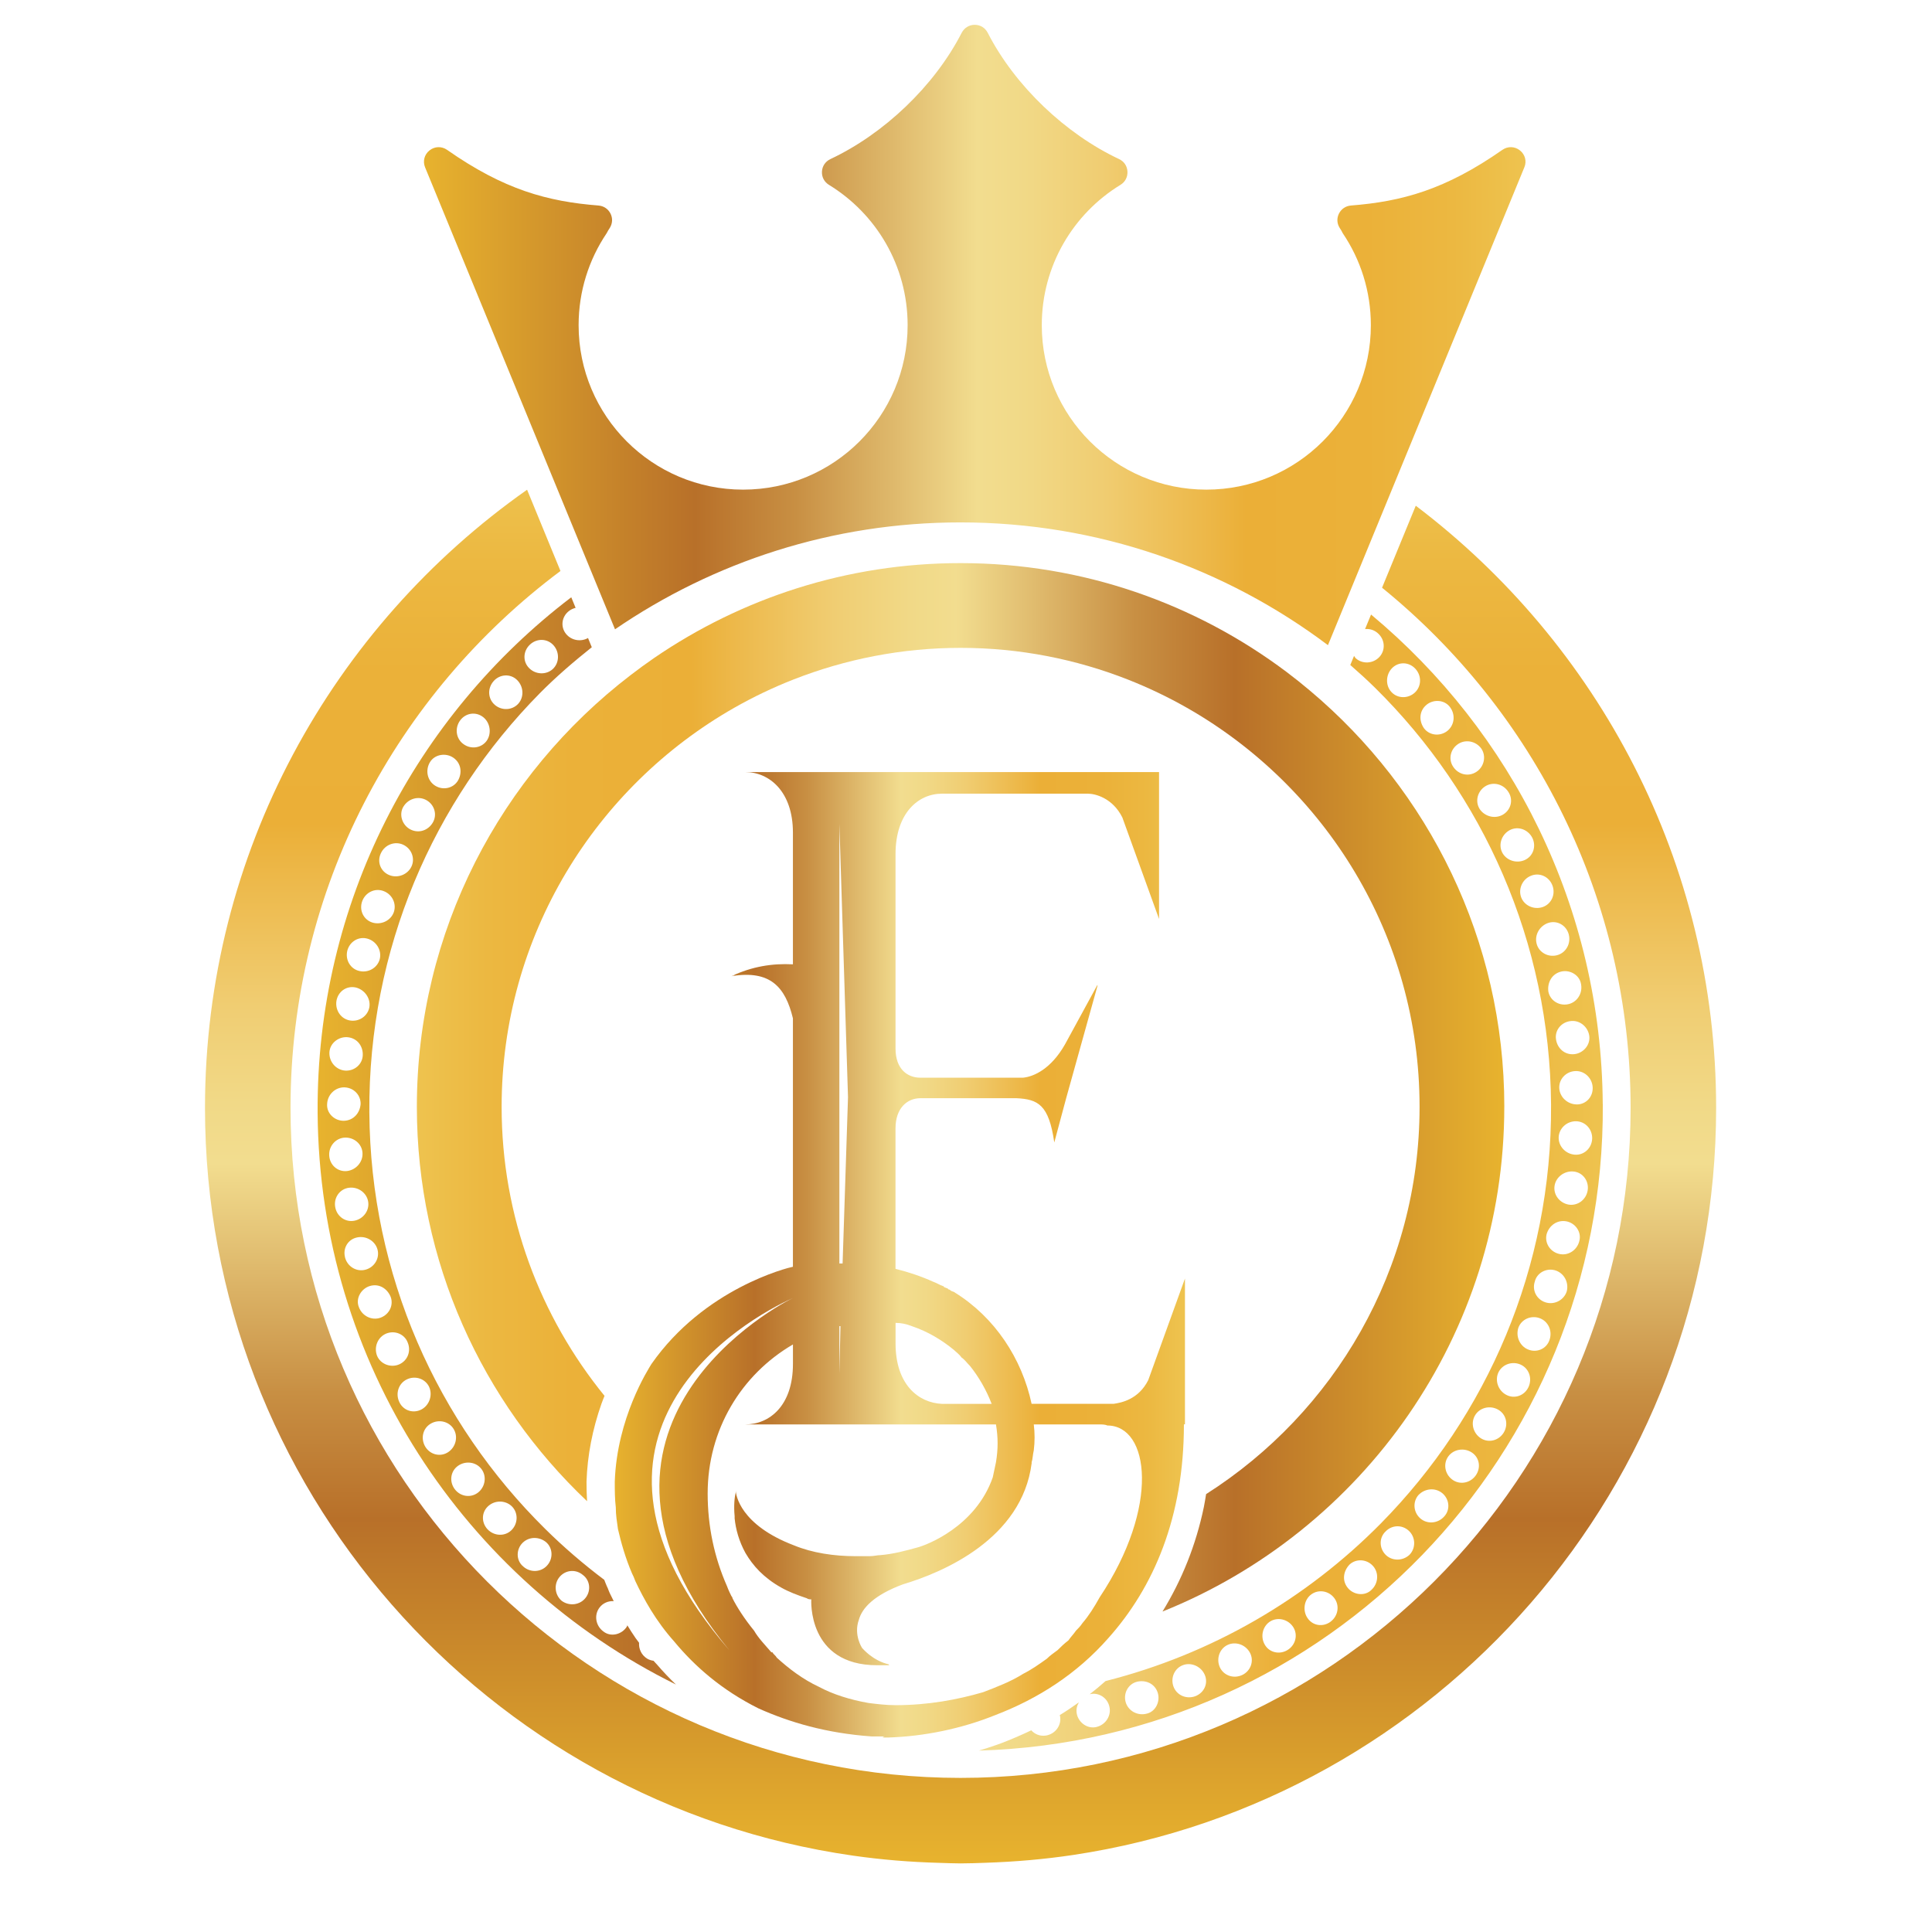 <?xml version="1.0" encoding="UTF-8" standalone="no"?>
<svg
   xmlns:dc="http://purl.org/dc/elements/1.1/"
   xmlns:cc="http://creativecommons.org/ns#"
   xmlns:rdf="http://www.w3.org/1999/02/22-rdf-syntax-ns#"
   xmlns:svg="http://www.w3.org/2000/svg"
   xmlns="http://www.w3.org/2000/svg"
   xmlns:sodipodi="http://sodipodi.sourceforge.net/DTD/sodipodi-0.dtd"
   xmlns:inkscape="http://www.inkscape.org/namespaces/inkscape"
   version="1.1"
   id="Layer_1"
   x="0px"
   y="0px"
   width="50"
   height="50"
   viewBox="0 0 50 50"
   enable-background="new 0 0 373.081 373.08"
   xml:space="preserve"
   sodipodi:docname="favi.svg"
   inkscape:version="1.0.1 (0767f8302a, 2020-10-17)"><defs
   id="defs2618" /><sodipodi:namedview
   pagecolor="#ffffff"
   bordercolor="#666666"
   borderopacity="1"
   objecttolerance="10"
   gridtolerance="10"
   guidetolerance="10"
   inkscape:pageopacity="0"
   inkscape:pageshadow="2"
   inkscape:window-width="1878"
   inkscape:window-height="1016"
   id="namedview2616"
   showgrid="false"
   inkscape:zoom="7.9999999"
   inkscape:cx="45.447487"
   inkscape:cy="34.4408"
   inkscape:window-x="42"
   inkscape:window-y="27"
   inkscape:window-maximized="1"
   inkscape:current-layer="g2611"
   inkscape:document-rotation="0" />

<g
   id="g2613">
	
	<g
   id="g2611"
   transform="matrix(0.614,0,0,0.614,-14.538,-44.111)">
		<radialGradient
   id="SVGID_21_"
   cx="250.35"
   cy="193.64"
   r="53.162"
   gradientUnits="userSpaceOnUse">
			<stop
   offset="0"
   style="stop-color:#EEC34F"
   id="stop1882" />
			<stop
   offset="0.065"
   style="stop-color:#ECB841"
   id="stop1884" />
			<stop
   offset="0.144"
   style="stop-color:#EBB139"
   id="stop1886" />
			<stop
   offset="0.253"
   style="stop-color:#EBAF37"
   id="stop1888" />
			<stop
   offset="0.295"
   style="stop-color:#EDB94B"
   id="stop1890" />
			<stop
   offset="0.384"
   style="stop-color:#F0CD72"
   id="stop1892" />
			<stop
   offset="0.454"
   style="stop-color:#F1D987"
   id="stop1894" />
			<stop
   offset="0.497"
   style="stop-color:#F2DD8F"
   id="stop1896" />
			<stop
   offset="0.662"
   style="stop-color:#C88F43"
   id="stop1898" />
			<stop
   offset="0.753"
   style="stop-color:#B87029"
   id="stop1900" />
			<stop
   offset="0.997"
   style="stop-color:#E7B22E"
   id="stop1902" />
			<stop
   offset="1"
   style="stop-color:#E8B32E"
   id="stop1904" />
		</radialGradient>
		
		<radialGradient
   id="SVGID_22_"
   cx="250.353"
   cy="193.64"
   r="53.165"
   gradientUnits="userSpaceOnUse">
			<stop
   offset="0"
   style="stop-color:#EEC34F"
   id="stop1909" />
			<stop
   offset="0.065"
   style="stop-color:#ECB841"
   id="stop1911" />
			<stop
   offset="0.144"
   style="stop-color:#EBB139"
   id="stop1913" />
			<stop
   offset="0.253"
   style="stop-color:#EBAF37"
   id="stop1915" />
			<stop
   offset="0.295"
   style="stop-color:#EDB94B"
   id="stop1917" />
			<stop
   offset="0.384"
   style="stop-color:#F0CD72"
   id="stop1919" />
			<stop
   offset="0.454"
   style="stop-color:#F1D987"
   id="stop1921" />
			<stop
   offset="0.497"
   style="stop-color:#F2DD8F"
   id="stop1923" />
			<stop
   offset="0.662"
   style="stop-color:#C88F43"
   id="stop1925" />
			<stop
   offset="0.753"
   style="stop-color:#B87029"
   id="stop1927" />
			<stop
   offset="0.997"
   style="stop-color:#E7B22E"
   id="stop1929" />
			<stop
   offset="1"
   style="stop-color:#E8B32E"
   id="stop1931" />
		</radialGradient>
		
		<radialGradient
   id="SVGID_23_"
   cx="250.354"
   cy="193.64"
   r="53.164"
   gradientUnits="userSpaceOnUse">
			<stop
   offset="0"
   style="stop-color:#EEC34F"
   id="stop1936" />
			<stop
   offset="0.065"
   style="stop-color:#ECB841"
   id="stop1938" />
			<stop
   offset="0.144"
   style="stop-color:#EBB139"
   id="stop1940" />
			<stop
   offset="0.253"
   style="stop-color:#EBAF37"
   id="stop1942" />
			<stop
   offset="0.295"
   style="stop-color:#EDB94B"
   id="stop1944" />
			<stop
   offset="0.384"
   style="stop-color:#F0CD72"
   id="stop1946" />
			<stop
   offset="0.454"
   style="stop-color:#F1D987"
   id="stop1948" />
			<stop
   offset="0.497"
   style="stop-color:#F2DD8F"
   id="stop1950" />
			<stop
   offset="0.662"
   style="stop-color:#C88F43"
   id="stop1952" />
			<stop
   offset="0.753"
   style="stop-color:#B87029"
   id="stop1954" />
			<stop
   offset="0.997"
   style="stop-color:#E7B22E"
   id="stop1956" />
			<stop
   offset="1"
   style="stop-color:#E8B32E"
   id="stop1958" />
		</radialGradient>
		
		<radialGradient
   id="SVGID_24_"
   cx="250.353"
   cy="193.639"
   r="53.166"
   gradientUnits="userSpaceOnUse">
			<stop
   offset="0"
   style="stop-color:#EEC34F"
   id="stop1963" />
			<stop
   offset="0.065"
   style="stop-color:#ECB841"
   id="stop1965" />
			<stop
   offset="0.144"
   style="stop-color:#EBB139"
   id="stop1967" />
			<stop
   offset="0.253"
   style="stop-color:#EBAF37"
   id="stop1969" />
			<stop
   offset="0.295"
   style="stop-color:#EDB94B"
   id="stop1971" />
			<stop
   offset="0.384"
   style="stop-color:#F0CD72"
   id="stop1973" />
			<stop
   offset="0.454"
   style="stop-color:#F1D987"
   id="stop1975" />
			<stop
   offset="0.497"
   style="stop-color:#F2DD8F"
   id="stop1977" />
			<stop
   offset="0.662"
   style="stop-color:#C88F43"
   id="stop1979" />
			<stop
   offset="0.753"
   style="stop-color:#B87029"
   id="stop1981" />
			<stop
   offset="0.997"
   style="stop-color:#E7B22E"
   id="stop1983" />
			<stop
   offset="1"
   style="stop-color:#E8B32E"
   id="stop1985" />
		</radialGradient>
		
		<radialGradient
   id="SVGID_25_"
   cx="250.354"
   cy="193.64"
   r="53.173"
   gradientUnits="userSpaceOnUse">
			<stop
   offset="0"
   style="stop-color:#EEC34F"
   id="stop1990" />
			<stop
   offset="0.065"
   style="stop-color:#ECB841"
   id="stop1992" />
			<stop
   offset="0.144"
   style="stop-color:#EBB139"
   id="stop1994" />
			<stop
   offset="0.253"
   style="stop-color:#EBAF37"
   id="stop1996" />
			<stop
   offset="0.295"
   style="stop-color:#EDB94B"
   id="stop1998" />
			<stop
   offset="0.384"
   style="stop-color:#F0CD72"
   id="stop2000" />
			<stop
   offset="0.454"
   style="stop-color:#F1D987"
   id="stop2002" />
			<stop
   offset="0.497"
   style="stop-color:#F2DD8F"
   id="stop2004" />
			<stop
   offset="0.662"
   style="stop-color:#C88F43"
   id="stop2006" />
			<stop
   offset="0.753"
   style="stop-color:#B87029"
   id="stop2008" />
			<stop
   offset="0.997"
   style="stop-color:#E7B22E"
   id="stop2010" />
			<stop
   offset="1"
   style="stop-color:#E8B32E"
   id="stop2012" />
		</radialGradient>
		
		<radialGradient
   id="SVGID_26_"
   cx="250.353"
   cy="193.641"
   r="53.166"
   gradientUnits="userSpaceOnUse">
			<stop
   offset="0"
   style="stop-color:#EEC34F"
   id="stop2017" />
			<stop
   offset="0.065"
   style="stop-color:#ECB841"
   id="stop2019" />
			<stop
   offset="0.144"
   style="stop-color:#EBB139"
   id="stop2021" />
			<stop
   offset="0.253"
   style="stop-color:#EBAF37"
   id="stop2023" />
			<stop
   offset="0.295"
   style="stop-color:#EDB94B"
   id="stop2025" />
			<stop
   offset="0.384"
   style="stop-color:#F0CD72"
   id="stop2027" />
			<stop
   offset="0.454"
   style="stop-color:#F1D987"
   id="stop2029" />
			<stop
   offset="0.497"
   style="stop-color:#F2DD8F"
   id="stop2031" />
			<stop
   offset="0.662"
   style="stop-color:#C88F43"
   id="stop2033" />
			<stop
   offset="0.753"
   style="stop-color:#B87029"
   id="stop2035" />
			<stop
   offset="0.997"
   style="stop-color:#E7B22E"
   id="stop2037" />
			<stop
   offset="1"
   style="stop-color:#E8B32E"
   id="stop2039" />
		</radialGradient>
		
		<radialGradient
   id="SVGID_27_"
   cx="250.353"
   cy="193.64"
   r="53.165"
   gradientUnits="userSpaceOnUse">
			<stop
   offset="0"
   style="stop-color:#EEC34F"
   id="stop2044" />
			<stop
   offset="0.065"
   style="stop-color:#ECB841"
   id="stop2046" />
			<stop
   offset="0.144"
   style="stop-color:#EBB139"
   id="stop2048" />
			<stop
   offset="0.253"
   style="stop-color:#EBAF37"
   id="stop2050" />
			<stop
   offset="0.295"
   style="stop-color:#EDB94B"
   id="stop2052" />
			<stop
   offset="0.384"
   style="stop-color:#F0CD72"
   id="stop2054" />
			<stop
   offset="0.454"
   style="stop-color:#F1D987"
   id="stop2056" />
			<stop
   offset="0.497"
   style="stop-color:#F2DD8F"
   id="stop2058" />
			<stop
   offset="0.662"
   style="stop-color:#C88F43"
   id="stop2060" />
			<stop
   offset="0.753"
   style="stop-color:#B87029"
   id="stop2062" />
			<stop
   offset="0.997"
   style="stop-color:#E7B22E"
   id="stop2064" />
			<stop
   offset="1"
   style="stop-color:#E8B32E"
   id="stop2066" />
		</radialGradient>
		
		<radialGradient
   id="SVGID_28_"
   cx="250.353"
   cy="193.641"
   r="53.165"
   gradientUnits="userSpaceOnUse">
			<stop
   offset="0"
   style="stop-color:#EEC34F"
   id="stop2071" />
			<stop
   offset="0.065"
   style="stop-color:#ECB841"
   id="stop2073" />
			<stop
   offset="0.144"
   style="stop-color:#EBB139"
   id="stop2075" />
			<stop
   offset="0.253"
   style="stop-color:#EBAF37"
   id="stop2077" />
			<stop
   offset="0.295"
   style="stop-color:#EDB94B"
   id="stop2079" />
			<stop
   offset="0.384"
   style="stop-color:#F0CD72"
   id="stop2081" />
			<stop
   offset="0.454"
   style="stop-color:#F1D987"
   id="stop2083" />
			<stop
   offset="0.497"
   style="stop-color:#F2DD8F"
   id="stop2085" />
			<stop
   offset="0.662"
   style="stop-color:#C88F43"
   id="stop2087" />
			<stop
   offset="0.753"
   style="stop-color:#B87029"
   id="stop2089" />
			<stop
   offset="0.997"
   style="stop-color:#E7B22E"
   id="stop2091" />
			<stop
   offset="1"
   style="stop-color:#E8B32E"
   id="stop2093" />
		</radialGradient>
		
		<radialGradient
   id="SVGID_29_"
   cx="250.354"
   cy="193.638"
   r="53.163"
   gradientUnits="userSpaceOnUse">
			<stop
   offset="0"
   style="stop-color:#EEC34F"
   id="stop2098" />
			<stop
   offset="0.065"
   style="stop-color:#ECB841"
   id="stop2100" />
			<stop
   offset="0.144"
   style="stop-color:#EBB139"
   id="stop2102" />
			<stop
   offset="0.253"
   style="stop-color:#EBAF37"
   id="stop2104" />
			<stop
   offset="0.295"
   style="stop-color:#EDB94B"
   id="stop2106" />
			<stop
   offset="0.384"
   style="stop-color:#F0CD72"
   id="stop2108" />
			<stop
   offset="0.454"
   style="stop-color:#F1D987"
   id="stop2110" />
			<stop
   offset="0.497"
   style="stop-color:#F2DD8F"
   id="stop2112" />
			<stop
   offset="0.662"
   style="stop-color:#C88F43"
   id="stop2114" />
			<stop
   offset="0.753"
   style="stop-color:#B87029"
   id="stop2116" />
			<stop
   offset="0.997"
   style="stop-color:#E7B22E"
   id="stop2118" />
			<stop
   offset="1"
   style="stop-color:#E8B32E"
   id="stop2120" />
		</radialGradient>
		
		<radialGradient
   id="SVGID_30_"
   cx="250.353"
   cy="193.64"
   r="53.154"
   gradientUnits="userSpaceOnUse">
			<stop
   offset="0"
   style="stop-color:#EEC34F"
   id="stop2125" />
			<stop
   offset="0.065"
   style="stop-color:#ECB841"
   id="stop2127" />
			<stop
   offset="0.144"
   style="stop-color:#EBB139"
   id="stop2129" />
			<stop
   offset="0.253"
   style="stop-color:#EBAF37"
   id="stop2131" />
			<stop
   offset="0.295"
   style="stop-color:#EDB94B"
   id="stop2133" />
			<stop
   offset="0.384"
   style="stop-color:#F0CD72"
   id="stop2135" />
			<stop
   offset="0.454"
   style="stop-color:#F1D987"
   id="stop2137" />
			<stop
   offset="0.497"
   style="stop-color:#F2DD8F"
   id="stop2139" />
			<stop
   offset="0.662"
   style="stop-color:#C88F43"
   id="stop2141" />
			<stop
   offset="0.753"
   style="stop-color:#B87029"
   id="stop2143" />
			<stop
   offset="0.997"
   style="stop-color:#E7B22E"
   id="stop2145" />
			<stop
   offset="1"
   style="stop-color:#E8B32E"
   id="stop2147" />
		</radialGradient>
		
		
			<radialGradient
   id="SVGID_31_"
   cx="-2210.589"
   cy="193.641"
   r="53.163"
   gradientTransform="matrix(-1,0,0,1,-2087.859,0)"
   gradientUnits="userSpaceOnUse">
			<stop
   offset="0"
   style="stop-color:#EEC34F"
   id="stop2152" />
			<stop
   offset="0.065"
   style="stop-color:#ECB841"
   id="stop2154" />
			<stop
   offset="0.144"
   style="stop-color:#EBB139"
   id="stop2156" />
			<stop
   offset="0.253"
   style="stop-color:#EBAF37"
   id="stop2158" />
			<stop
   offset="0.295"
   style="stop-color:#EDB94B"
   id="stop2160" />
			<stop
   offset="0.384"
   style="stop-color:#F0CD72"
   id="stop2162" />
			<stop
   offset="0.454"
   style="stop-color:#F1D987"
   id="stop2164" />
			<stop
   offset="0.497"
   style="stop-color:#F2DD8F"
   id="stop2166" />
			<stop
   offset="0.662"
   style="stop-color:#C88F43"
   id="stop2168" />
			<stop
   offset="0.753"
   style="stop-color:#B87029"
   id="stop2170" />
			<stop
   offset="0.997"
   style="stop-color:#E7B22E"
   id="stop2172" />
			<stop
   offset="1"
   style="stop-color:#E8B32E"
   id="stop2174" />
		</radialGradient>
		
		
			<radialGradient
   id="SVGID_32_"
   cx="-2210.587"
   cy="193.64"
   r="53.165"
   gradientTransform="matrix(-1,0,0,1,-2087.859,0)"
   gradientUnits="userSpaceOnUse">
			<stop
   offset="0"
   style="stop-color:#EEC34F"
   id="stop2179" />
			<stop
   offset="0.065"
   style="stop-color:#ECB841"
   id="stop2181" />
			<stop
   offset="0.144"
   style="stop-color:#EBB139"
   id="stop2183" />
			<stop
   offset="0.253"
   style="stop-color:#EBAF37"
   id="stop2185" />
			<stop
   offset="0.295"
   style="stop-color:#EDB94B"
   id="stop2187" />
			<stop
   offset="0.384"
   style="stop-color:#F0CD72"
   id="stop2189" />
			<stop
   offset="0.454"
   style="stop-color:#F1D987"
   id="stop2191" />
			<stop
   offset="0.497"
   style="stop-color:#F2DD8F"
   id="stop2193" />
			<stop
   offset="0.662"
   style="stop-color:#C88F43"
   id="stop2195" />
			<stop
   offset="0.753"
   style="stop-color:#B87029"
   id="stop2197" />
			<stop
   offset="0.997"
   style="stop-color:#E7B22E"
   id="stop2199" />
			<stop
   offset="1"
   style="stop-color:#E8B32E"
   id="stop2201" />
		</radialGradient>
		
		
			<radialGradient
   id="SVGID_33_"
   cx="-2210.587"
   cy="193.64"
   r="53.165"
   gradientTransform="matrix(-1,0,0,1,-2087.859,0)"
   gradientUnits="userSpaceOnUse">
			<stop
   offset="0"
   style="stop-color:#EEC34F"
   id="stop2206" />
			<stop
   offset="0.065"
   style="stop-color:#ECB841"
   id="stop2208" />
			<stop
   offset="0.144"
   style="stop-color:#EBB139"
   id="stop2210" />
			<stop
   offset="0.253"
   style="stop-color:#EBAF37"
   id="stop2212" />
			<stop
   offset="0.295"
   style="stop-color:#EDB94B"
   id="stop2214" />
			<stop
   offset="0.384"
   style="stop-color:#F0CD72"
   id="stop2216" />
			<stop
   offset="0.454"
   style="stop-color:#F1D987"
   id="stop2218" />
			<stop
   offset="0.497"
   style="stop-color:#F2DD8F"
   id="stop2220" />
			<stop
   offset="0.662"
   style="stop-color:#C88F43"
   id="stop2222" />
			<stop
   offset="0.753"
   style="stop-color:#B87029"
   id="stop2224" />
			<stop
   offset="0.997"
   style="stop-color:#E7B22E"
   id="stop2226" />
			<stop
   offset="1"
   style="stop-color:#E8B32E"
   id="stop2228" />
		</radialGradient>
		
		
			<radialGradient
   id="SVGID_34_"
   cx="-2210.587"
   cy="193.639"
   r="53.168"
   gradientTransform="matrix(-1,0,0,1,-2087.859,0)"
   gradientUnits="userSpaceOnUse">
			<stop
   offset="0"
   style="stop-color:#EEC34F"
   id="stop2233" />
			<stop
   offset="0.065"
   style="stop-color:#ECB841"
   id="stop2235" />
			<stop
   offset="0.144"
   style="stop-color:#EBB139"
   id="stop2237" />
			<stop
   offset="0.253"
   style="stop-color:#EBAF37"
   id="stop2239" />
			<stop
   offset="0.295"
   style="stop-color:#EDB94B"
   id="stop2241" />
			<stop
   offset="0.384"
   style="stop-color:#F0CD72"
   id="stop2243" />
			<stop
   offset="0.454"
   style="stop-color:#F1D987"
   id="stop2245" />
			<stop
   offset="0.497"
   style="stop-color:#F2DD8F"
   id="stop2247" />
			<stop
   offset="0.662"
   style="stop-color:#C88F43"
   id="stop2249" />
			<stop
   offset="0.753"
   style="stop-color:#B87029"
   id="stop2251" />
			<stop
   offset="0.997"
   style="stop-color:#E7B22E"
   id="stop2253" />
			<stop
   offset="1"
   style="stop-color:#E8B32E"
   id="stop2255" />
		</radialGradient>
		
		
			<radialGradient
   id="SVGID_35_"
   cx="-2210.586"
   cy="193.64"
   r="53.167"
   gradientTransform="matrix(-1,0,0,1,-2087.859,0)"
   gradientUnits="userSpaceOnUse">
			<stop
   offset="0"
   style="stop-color:#EEC34F"
   id="stop2260" />
			<stop
   offset="0.065"
   style="stop-color:#ECB841"
   id="stop2262" />
			<stop
   offset="0.144"
   style="stop-color:#EBB139"
   id="stop2264" />
			<stop
   offset="0.253"
   style="stop-color:#EBAF37"
   id="stop2266" />
			<stop
   offset="0.295"
   style="stop-color:#EDB94B"
   id="stop2268" />
			<stop
   offset="0.384"
   style="stop-color:#F0CD72"
   id="stop2270" />
			<stop
   offset="0.454"
   style="stop-color:#F1D987"
   id="stop2272" />
			<stop
   offset="0.497"
   style="stop-color:#F2DD8F"
   id="stop2274" />
			<stop
   offset="0.662"
   style="stop-color:#C88F43"
   id="stop2276" />
			<stop
   offset="0.753"
   style="stop-color:#B87029"
   id="stop2278" />
			<stop
   offset="0.997"
   style="stop-color:#E7B22E"
   id="stop2280" />
			<stop
   offset="1"
   style="stop-color:#E8B32E"
   id="stop2282" />
		</radialGradient>
		
		
			<radialGradient
   id="SVGID_36_"
   cx="-2210.587"
   cy="193.641"
   r="53.165"
   gradientTransform="matrix(-1,0,0,1,-2087.859,0)"
   gradientUnits="userSpaceOnUse">
			<stop
   offset="0"
   style="stop-color:#EEC34F"
   id="stop2287" />
			<stop
   offset="0.065"
   style="stop-color:#ECB841"
   id="stop2289" />
			<stop
   offset="0.144"
   style="stop-color:#EBB139"
   id="stop2291" />
			<stop
   offset="0.253"
   style="stop-color:#EBAF37"
   id="stop2293" />
			<stop
   offset="0.295"
   style="stop-color:#EDB94B"
   id="stop2295" />
			<stop
   offset="0.384"
   style="stop-color:#F0CD72"
   id="stop2297" />
			<stop
   offset="0.454"
   style="stop-color:#F1D987"
   id="stop2299" />
			<stop
   offset="0.497"
   style="stop-color:#F2DD8F"
   id="stop2301" />
			<stop
   offset="0.662"
   style="stop-color:#C88F43"
   id="stop2303" />
			<stop
   offset="0.753"
   style="stop-color:#B87029"
   id="stop2305" />
			<stop
   offset="0.997"
   style="stop-color:#E7B22E"
   id="stop2307" />
			<stop
   offset="1"
   style="stop-color:#E8B32E"
   id="stop2309" />
		</radialGradient>
		
		
			<radialGradient
   id="SVGID_37_"
   cx="-2210.587"
   cy="193.64"
   r="53.165"
   gradientTransform="matrix(-1,0,0,1,-2087.859,0)"
   gradientUnits="userSpaceOnUse">
			<stop
   offset="0"
   style="stop-color:#EEC34F"
   id="stop2314" />
			<stop
   offset="0.065"
   style="stop-color:#ECB841"
   id="stop2316" />
			<stop
   offset="0.144"
   style="stop-color:#EBB139"
   id="stop2318" />
			<stop
   offset="0.253"
   style="stop-color:#EBAF37"
   id="stop2320" />
			<stop
   offset="0.295"
   style="stop-color:#EDB94B"
   id="stop2322" />
			<stop
   offset="0.384"
   style="stop-color:#F0CD72"
   id="stop2324" />
			<stop
   offset="0.454"
   style="stop-color:#F1D987"
   id="stop2326" />
			<stop
   offset="0.497"
   style="stop-color:#F2DD8F"
   id="stop2328" />
			<stop
   offset="0.662"
   style="stop-color:#C88F43"
   id="stop2330" />
			<stop
   offset="0.753"
   style="stop-color:#B87029"
   id="stop2332" />
			<stop
   offset="0.997"
   style="stop-color:#E7B22E"
   id="stop2334" />
			<stop
   offset="1"
   style="stop-color:#E8B32E"
   id="stop2336" />
		</radialGradient>
		
		
			<radialGradient
   id="SVGID_38_"
   cx="-2210.587"
   cy="193.641"
   r="53.165"
   gradientTransform="matrix(-1,0,0,1,-2087.859,0)"
   gradientUnits="userSpaceOnUse">
			<stop
   offset="0"
   style="stop-color:#EEC34F"
   id="stop2341" />
			<stop
   offset="0.065"
   style="stop-color:#ECB841"
   id="stop2343" />
			<stop
   offset="0.144"
   style="stop-color:#EBB139"
   id="stop2345" />
			<stop
   offset="0.253"
   style="stop-color:#EBAF37"
   id="stop2347" />
			<stop
   offset="0.295"
   style="stop-color:#EDB94B"
   id="stop2349" />
			<stop
   offset="0.384"
   style="stop-color:#F0CD72"
   id="stop2351" />
			<stop
   offset="0.454"
   style="stop-color:#F1D987"
   id="stop2353" />
			<stop
   offset="0.497"
   style="stop-color:#F2DD8F"
   id="stop2355" />
			<stop
   offset="0.662"
   style="stop-color:#C88F43"
   id="stop2357" />
			<stop
   offset="0.753"
   style="stop-color:#B87029"
   id="stop2359" />
			<stop
   offset="0.997"
   style="stop-color:#E7B22E"
   id="stop2361" />
			<stop
   offset="1"
   style="stop-color:#E8B32E"
   id="stop2363" />
		</radialGradient>
		
		
			<radialGradient
   id="SVGID_39_"
   cx="-2210.587"
   cy="193.638"
   r="53.163"
   gradientTransform="matrix(-1,0,0,1,-2087.859,0)"
   gradientUnits="userSpaceOnUse">
			<stop
   offset="0"
   style="stop-color:#EEC34F"
   id="stop2368" />
			<stop
   offset="0.065"
   style="stop-color:#ECB841"
   id="stop2370" />
			<stop
   offset="0.144"
   style="stop-color:#EBB139"
   id="stop2372" />
			<stop
   offset="0.253"
   style="stop-color:#EBAF37"
   id="stop2374" />
			<stop
   offset="0.295"
   style="stop-color:#EDB94B"
   id="stop2376" />
			<stop
   offset="0.384"
   style="stop-color:#F0CD72"
   id="stop2378" />
			<stop
   offset="0.454"
   style="stop-color:#F1D987"
   id="stop2380" />
			<stop
   offset="0.497"
   style="stop-color:#F2DD8F"
   id="stop2382" />
			<stop
   offset="0.662"
   style="stop-color:#C88F43"
   id="stop2384" />
			<stop
   offset="0.753"
   style="stop-color:#B87029"
   id="stop2386" />
			<stop
   offset="0.997"
   style="stop-color:#E7B22E"
   id="stop2388" />
			<stop
   offset="1"
   style="stop-color:#E8B32E"
   id="stop2390" />
		</radialGradient>
		
		
			<radialGradient
   id="SVGID_40_"
   cx="-2210.588"
   cy="193.64"
   r="53.162"
   gradientTransform="matrix(-1,0,0,1,-2087.859,0)"
   gradientUnits="userSpaceOnUse">
			<stop
   offset="0"
   style="stop-color:#EEC34F"
   id="stop2395" />
			<stop
   offset="0.065"
   style="stop-color:#ECB841"
   id="stop2397" />
			<stop
   offset="0.144"
   style="stop-color:#EBB139"
   id="stop2399" />
			<stop
   offset="0.253"
   style="stop-color:#EBAF37"
   id="stop2401" />
			<stop
   offset="0.295"
   style="stop-color:#EDB94B"
   id="stop2403" />
			<stop
   offset="0.384"
   style="stop-color:#F0CD72"
   id="stop2405" />
			<stop
   offset="0.454"
   style="stop-color:#F1D987"
   id="stop2407" />
			<stop
   offset="0.497"
   style="stop-color:#F2DD8F"
   id="stop2409" />
			<stop
   offset="0.662"
   style="stop-color:#C88F43"
   id="stop2411" />
			<stop
   offset="0.753"
   style="stop-color:#B87029"
   id="stop2413" />
			<stop
   offset="0.997"
   style="stop-color:#E7B22E"
   id="stop2415" />
			<stop
   offset="1"
   style="stop-color:#E8B32E"
   id="stop2417" />
		</radialGradient>
		
		<linearGradient
   id="SVGID_41_"
   gradientUnits="userSpaceOnUse"
   x1="170.499"
   y1="212.642"
   x2="202.583"
   y2="212.642">
			<stop
   offset="0"
   style="stop-color:#E8B32E"
   id="stop2422" />
			<stop
   offset="0.003"
   style="stop-color:#E7B22E"
   id="stop2424" />
			<stop
   offset="0.247"
   style="stop-color:#B87029"
   id="stop2426" />
			<stop
   offset="0.338"
   style="stop-color:#C88F43"
   id="stop2428" />
			<stop
   offset="0.503"
   style="stop-color:#F2DD8F"
   id="stop2430" />
			<stop
   offset="0.546"
   style="stop-color:#F1D987"
   id="stop2432" />
			<stop
   offset="0.616"
   style="stop-color:#F0CD72"
   id="stop2434" />
			<stop
   offset="0.705"
   style="stop-color:#EDB94B"
   id="stop2436" />
			<stop
   offset="0.747"
   style="stop-color:#EBAF37"
   id="stop2438" />
			<stop
   offset="0.856"
   style="stop-color:#EBB139"
   id="stop2440" />
			<stop
   offset="0.935"
   style="stop-color:#ECB841"
   id="stop2442" />
			<stop
   offset="1"
   style="stop-color:#EEC34F"
   id="stop2444" />
		</linearGradient>
		
		<linearGradient
   id="SVGID_42_"
   gradientUnits="userSpaceOnUse"
   x1="186.556"
   y1="188.927"
   x2="186.556"
   y2="104.459"
   gradientTransform="matrix(0.694,0,0,0.694,-65.336,19.239)">
			<stop
   offset="0"
   style="stop-color:#E8B32E"
   id="stop2449" />
			<stop
   offset="0.003"
   style="stop-color:#E7B22E"
   id="stop2451" />
			<stop
   offset="0.247"
   style="stop-color:#B87029"
   id="stop2453" />
			<stop
   offset="0.338"
   style="stop-color:#C88F43"
   id="stop2455" />
			<stop
   offset="0.503"
   style="stop-color:#F2DD8F"
   id="stop2457" />
			<stop
   offset="0.546"
   style="stop-color:#F1D987"
   id="stop2459" />
			<stop
   offset="0.616"
   style="stop-color:#F0CD72"
   id="stop2461" />
			<stop
   offset="0.705"
   style="stop-color:#EDB94B"
   id="stop2463" />
			<stop
   offset="0.747"
   style="stop-color:#EBAF37"
   id="stop2465" />
			<stop
   offset="0.856"
   style="stop-color:#EBB139"
   id="stop2467" />
			<stop
   offset="0.935"
   style="stop-color:#ECB841"
   id="stop2469" />
			<stop
   offset="1"
   style="stop-color:#EEC34F"
   id="stop2471" />
		</linearGradient>
		<path
   fill="url(#SVGID_42_)"
   d="m 83.352,93.158 -1.421,3.456 c 6.383,5.182 10.476,13.082 10.476,21.925 0,15.574 -12.669,28.241 -28.242,28.241 -15.573,0 -28.242,-12.667 -28.242,-28.241 0,-9.253 4.479,-17.475 11.378,-22.63 L 45.894,92.484 C 37.693,98.251 32.318,107.775 32.318,118.539 c 0,16.021 11.895,29.312 27.316,31.518 1.193,0.171 2.407,0.271 3.64,0.304 0.296,0.008 0.592,0.023 0.891,0.023 0.357,0 0.71,-0.015 1.065,-0.027 1.245,-0.041 2.473,-0.148 3.677,-0.328 15.32,-2.297 27.105,-15.543 27.105,-31.491 0,-10.355 -4.98,-19.561 -12.66,-25.38 z"
   id="path2474"
   style="fill:url(#SVGID_42_);stroke-width:0.694" />
		<linearGradient
   id="SVGID_43_"
   gradientUnits="userSpaceOnUse"
   x1="153.97"
   y1="96.119"
   x2="220.857"
   y2="96.119"
   gradientTransform="matrix(0.694,0,0,0.694,-65.336,19.239)">
			<stop
   offset="0"
   style="stop-color:#E8B32E"
   id="stop2476" />
			<stop
   offset="0.003"
   style="stop-color:#E7B22E"
   id="stop2478" />
			<stop
   offset="0.247"
   style="stop-color:#B87029"
   id="stop2480" />
			<stop
   offset="0.338"
   style="stop-color:#C88F43"
   id="stop2482" />
			<stop
   offset="0.503"
   style="stop-color:#F2DD8F"
   id="stop2484" />
			<stop
   offset="0.546"
   style="stop-color:#F1D987"
   id="stop2486" />
			<stop
   offset="0.616"
   style="stop-color:#F0CD72"
   id="stop2488" />
			<stop
   offset="0.705"
   style="stop-color:#EDB94B"
   id="stop2490" />
			<stop
   offset="0.747"
   style="stop-color:#EBAF37"
   id="stop2492" />
			<stop
   offset="0.856"
   style="stop-color:#EBB139"
   id="stop2494" />
			<stop
   offset="0.935"
   style="stop-color:#ECB841"
   id="stop2496" />
			<stop
   offset="1"
   style="stop-color:#EEC34F"
   id="stop2498" />
		</linearGradient>
		<path
   fill="url(#SVGID_43_)"
   d="m 79.65,99.036 8.279,-20.143 c 0.106,-0.252 0.033,-0.537 -0.185,-0.71 -0.217,-0.175 -0.51,-0.184 -0.738,-0.027 -2.407,1.684 -4.241,2.18 -6.389,2.349 -0.222,0.02 -0.402,0.143 -0.503,0.339 -0.098,0.199 -0.087,0.417 0.032,0.607 0.044,0.065 0.089,0.139 0.128,0.221 0.749,1.109 1.185,2.442 1.185,3.877 0,3.828 -3.106,6.931 -6.936,6.931 -3.828,0 -6.935,-3.103 -6.935,-6.931 0,-2.507 1.327,-4.7 3.319,-5.917 0.198,-0.123 0.305,-0.33 0.292,-0.561 -0.012,-0.23 -0.14,-0.422 -0.351,-0.523 -2.245,-1.055 -4.382,-3.069 -5.539,-5.325 -0.108,-0.209 -0.309,-0.335 -0.546,-0.335 -0.238,0 -0.44,0.127 -0.55,0.335 -1.155,2.256 -3.292,4.27 -5.535,5.325 -0.211,0.101 -0.341,0.292 -0.355,0.523 -0.013,0.231 0.095,0.438 0.292,0.561 1.992,1.217 3.319,3.41 3.319,5.917 0,3.828 -3.103,6.931 -6.935,6.931 -3.828,0 -6.933,-3.103 -6.933,-6.931 0,-1.435 0.435,-2.768 1.182,-3.877 0.043,-0.082 0.085,-0.157 0.131,-0.221 0.117,-0.19 0.13,-0.408 0.031,-0.607 -0.101,-0.196 -0.281,-0.319 -0.504,-0.339 -2.148,-0.169 -3.983,-0.665 -6.388,-2.349 -0.228,-0.157 -0.521,-0.148 -0.738,0.027 -0.218,0.173 -0.289,0.458 -0.186,0.71 l 8.006,19.474 c 4.148,-2.84 9.162,-4.506 14.559,-4.506 5.808,0 11.173,1.927 15.492,5.175 z"
   id="path2501"
   style="fill:url(#SVGID_43_);stroke-width:0.694" />
		
			<linearGradient
   id="SVGID_44_"
   gradientUnits="userSpaceOnUse"
   x1="150.772"
   y1="156.333"
   x2="228.804"
   y2="156.333"
   gradientTransform="matrix(0.694,-0.005,0.005,0.694,-68.291,14.094)">
			<stop
   offset="0"
   style="stop-color:#E8B32E"
   id="stop2503" />
			<stop
   offset="0.003"
   style="stop-color:#E7B22E"
   id="stop2505" />
			<stop
   offset="0.247"
   style="stop-color:#B87029"
   id="stop2507" />
			<stop
   offset="0.338"
   style="stop-color:#C88F43"
   id="stop2509" />
			<stop
   offset="0.503"
   style="stop-color:#F2DD8F"
   id="stop2511" />
			<stop
   offset="0.546"
   style="stop-color:#F1D987"
   id="stop2513" />
			<stop
   offset="0.616"
   style="stop-color:#F0CD72"
   id="stop2515" />
			<stop
   offset="0.705"
   style="stop-color:#EDB94B"
   id="stop2517" />
			<stop
   offset="0.747"
   style="stop-color:#EBAF37"
   id="stop2519" />
			<stop
   offset="0.856"
   style="stop-color:#EBB139"
   id="stop2521" />
			<stop
   offset="0.935"
   style="stop-color:#ECB841"
   id="stop2523" />
			<stop
   offset="1"
   style="stop-color:#EEC34F"
   id="stop2525" />
		</linearGradient>
		<path
   fill="url(#SVGID_44_)"
   d="m 91.233,118.385 c -0.054,-8.308 -3.846,-15.712 -9.766,-20.64 l -0.252,0.612 c 0.188,-0.019 0.385,0.036 0.542,0.179 0.301,0.267 0.326,0.711 0.062,0.997 -0.265,0.285 -0.71,0.308 -0.992,0.06 -0.034,-0.031 -0.051,-0.071 -0.077,-0.105 l -0.158,0.383 c 0.359,0.314 0.712,0.634 1.052,0.969 4.536,4.478 7.361,10.681 7.41,17.561 0.042,6.879 -2.7,13.117 -7.178,17.657 -3.141,3.179 -7.13,5.51 -11.6,6.64 -0.215,0.192 -0.438,0.377 -0.668,0.556 0.362,-0.092 0.734,0.133 0.827,0.509 0.097,0.376 -0.14,0.768 -0.53,0.868 -0.388,0.102 -0.772,-0.183 -0.842,-0.557 -0.033,-0.178 0.008,-0.341 0.089,-0.478 -0.276,0.198 -0.545,0.378 -0.808,0.538 0.004,0.018 0.013,0.033 0.016,0.051 0.065,0.385 -0.205,0.748 -0.6,0.81 -0.247,0.038 -0.467,-0.057 -0.615,-0.221 -0.219,0.104 -0.439,0.206 -0.666,0.301 l -0.121,0.051 c -0.09,0.038 -0.18,0.077 -0.273,0.112 -0.258,0.105 -0.537,0.198 -0.817,0.29 -0.11,0.037 -0.219,0.067 -0.33,0.101 14.674,-0.425 26.395,-12.491 26.297,-27.244 z m -1.436,4.231 c -0.383,-0.067 -0.651,-0.416 -0.596,-0.787 0.054,-0.373 0.414,-0.645 0.8,-0.608 0.387,0.035 0.654,0.391 0.598,0.785 -0.058,0.398 -0.417,0.671 -0.802,0.61 z m 0.252,-2.105 c -0.387,-0.032 -0.689,-0.36 -0.674,-0.737 0.017,-0.376 0.346,-0.679 0.737,-0.671 0.388,0.008 0.689,0.338 0.675,0.738 -0.019,0.402 -0.349,0.703 -0.737,0.67 z m 0.093,-2.118 c -0.389,6.9e-4 -0.72,-0.304 -0.741,-0.68 -0.024,-0.374 0.271,-0.7 0.661,-0.725 0.388,-0.026 0.721,0.28 0.746,0.678 0.023,0.403 -0.277,0.727 -0.665,0.728 z m 0.522,-2.899 c 0.058,0.4 -0.262,0.748 -0.642,0.782 -0.396,0.035 -0.703,-0.248 -0.759,-0.622 -0.059,-0.371 0.205,-0.716 0.592,-0.771 0.384,-0.062 0.746,0.217 0.809,0.612 z M 83.307,101.039 c -0.288,0.261 -0.73,0.249 -0.984,-0.031 -0.255,-0.275 -0.237,-0.727 0.025,-1 0.278,-0.287 0.716,-0.272 0.988,0.023 0.272,0.296 0.26,0.746 -0.029,1.008 z m 0.396,1.506 c -0.219,-0.308 -0.216,-0.719 0.087,-0.983 0.284,-0.252 0.768,-0.24 1.006,0.087 0.241,0.32 0.188,0.768 -0.122,1.008 -0.308,0.234 -0.742,0.185 -0.97,-0.112 z m 1.246,1.644 c -0.228,-0.303 -0.159,-0.732 0.155,-0.964 0.313,-0.235 0.762,-0.162 1.003,0.159 0.233,0.327 0.122,0.786 -0.2,0.991 -0.33,0.217 -0.74,0.117 -0.959,-0.187 z m 1.093,1.747 c -0.199,-0.32 -0.088,-0.745 0.239,-0.952 0.332,-0.207 0.768,-0.097 0.979,0.246 0.218,0.337 0.094,0.773 -0.256,0.961 -0.336,0.179 -0.756,0.06 -0.963,-0.254 z m 0.948,1.828 c -0.165,-0.339 -0.015,-0.755 0.329,-0.936 0.346,-0.177 0.768,-0.025 0.948,0.333 0.174,0.36 0.03,0.777 -0.329,0.934 -0.357,0.155 -0.782,0.007 -0.948,-0.33 z m 0.804,1.899 c -0.131,-0.355 0.052,-0.762 0.411,-0.907 0.362,-0.151 0.766,0.033 0.908,0.41 0.14,0.377 -0.044,0.781 -0.414,0.909 -0.369,0.123 -0.773,-0.062 -0.905,-0.412 z m 0.652,1.955 c -0.098,-0.364 0.126,-0.756 0.496,-0.877 0.369,-0.117 0.755,0.099 0.858,0.485 0.101,0.393 -0.122,0.783 -0.499,0.879 -0.378,0.097 -0.761,-0.122 -0.855,-0.486 z m 0.492,2.003 c -0.042,-0.381 0.16,-0.738 0.544,-0.828 0.372,-0.088 0.789,0.149 0.84,0.552 0.064,0.396 -0.196,0.768 -0.58,0.83 -0.385,0.064 -0.743,-0.184 -0.804,-0.553 z m -0.071,10.24 c 0.104,-0.363 0.444,-0.611 0.828,-0.541 0.381,0.069 0.657,0.45 0.549,0.837 -0.097,0.389 -0.481,0.631 -0.859,0.535 -0.378,-0.094 -0.609,-0.466 -0.518,-0.831 z m -0.499,2.001 c 0.087,-0.364 0.47,-0.578 0.843,-0.481 0.377,0.103 0.603,0.498 0.505,0.889 -0.121,0.384 -0.54,0.587 -0.907,0.462 -0.371,-0.126 -0.56,-0.509 -0.441,-0.87 z m -0.692,1.945 c 0.127,-0.355 0.528,-0.536 0.892,-0.407 0.368,0.132 0.555,0.542 0.42,0.922 -0.126,0.382 -0.55,0.554 -0.913,0.396 -0.351,-0.151 -0.514,-0.556 -0.399,-0.911 z m -0.84,1.881 c 0.162,-0.339 0.58,-0.487 0.934,-0.329 0.357,0.162 0.503,0.585 0.332,0.95 -0.171,0.364 -0.592,0.51 -0.936,0.325 -0.342,-0.179 -0.49,-0.604 -0.33,-0.946 z m -0.985,1.81 c 0.192,-0.326 0.625,-0.433 0.967,-0.243 0.341,0.188 0.45,0.619 0.244,0.965 -0.207,0.345 -0.641,0.454 -0.968,0.244 -0.328,-0.212 -0.437,-0.644 -0.243,-0.966 z m -1.126,1.728 c 0.224,-0.305 0.67,-0.375 0.992,-0.16 0.326,0.217 0.392,0.652 0.155,0.976 -0.238,0.322 -0.68,0.396 -0.99,0.158 -0.31,-0.233 -0.381,-0.673 -0.157,-0.973 z m -12.713,10.846 c -0.39,0.102 -0.786,-0.117 -0.89,-0.492 -0.101,-0.373 0.11,-0.759 0.477,-0.853 0.364,-0.087 0.742,0.071 0.872,0.448 0.124,0.36 -0.068,0.805 -0.459,0.897 z m 2.046,-0.735 c -0.376,0.138 -0.786,-0.041 -0.92,-0.41 -0.132,-0.364 0.046,-0.769 0.398,-0.899 0.351,-0.135 0.766,0.053 0.919,0.401 0.161,0.364 -0.021,0.765 -0.398,0.908 z m 1.985,-0.898 c -0.362,0.176 -0.786,0.03 -0.948,-0.319 -0.162,-0.355 -0.02,-0.777 0.317,-0.941 0.339,-0.165 0.763,-0.02 0.948,0.321 0.185,0.344 0.042,0.764 -0.317,0.94 z m 1.905,-1.05 c -0.342,0.211 -0.775,0.107 -0.964,-0.231 -0.194,-0.341 -0.085,-0.776 0.234,-0.975 0.321,-0.195 0.752,-0.089 0.964,0.234 0.213,0.325 0.109,0.761 -0.234,0.972 z m 1.817,-1.195 c -0.321,0.239 -0.755,0.179 -0.977,-0.152 -0.213,-0.312 -0.149,-0.766 0.152,-0.991 0.3,-0.228 0.737,-0.165 0.973,0.144 0.238,0.31 0.172,0.755 -0.149,0.998 z m 1.717,-1.338 c -0.286,0.283 -0.765,0.208 -1,-0.09 -0.251,-0.312 -0.179,-0.716 0.084,-0.984 0.277,-0.252 0.716,-0.226 0.978,0.06 0.263,0.287 0.234,0.744 -0.062,1.013 z m 1.602,-1.477 c -0.294,0.272 -0.75,0.264 -1.016,-0.017 -0.267,-0.285 -0.26,-0.721 0.018,-0.975 0.263,-0.27 0.688,-0.289 0.975,-0.021 0.282,0.262 0.306,0.727 0.023,1.013 z m 0.384,-2.524 c 0.26,-0.272 0.689,-0.324 0.992,-0.084 0.308,0.247 0.362,0.702 0.086,0.995 -0.268,0.298 -0.721,0.33 -1.011,0.069 -0.289,-0.26 -0.317,-0.699 -0.067,-0.981 z"
   id="path2528"
   style="fill:url(#SVGID_44_);stroke-width:0.694" />
		<linearGradient
   id="SVGID_45_"
   gradientUnits="userSpaceOnUse"
   x1="153.541"
   y1="141.799"
   x2="219.571"
   y2="141.799"
   gradientTransform="matrix(0.694,0,0,0.694,-65.336,19.239)">
			<stop
   offset="0"
   style="stop-color:#EEC34F"
   id="stop2530" />
			<stop
   offset="0.065"
   style="stop-color:#ECB841"
   id="stop2532" />
			<stop
   offset="0.144"
   style="stop-color:#EBB139"
   id="stop2534" />
			<stop
   offset="0.253"
   style="stop-color:#EBAF37"
   id="stop2536" />
			<stop
   offset="0.295"
   style="stop-color:#EDB94B"
   id="stop2538" />
			<stop
   offset="0.384"
   style="stop-color:#F0CD72"
   id="stop2540" />
			<stop
   offset="0.454"
   style="stop-color:#F1D987"
   id="stop2542" />
			<stop
   offset="0.497"
   style="stop-color:#F2DD8F"
   id="stop2544" />
			<stop
   offset="0.662"
   style="stop-color:#C88F43"
   id="stop2546" />
			<stop
   offset="0.753"
   style="stop-color:#B87029"
   id="stop2548" />
			<stop
   offset="0.997"
   style="stop-color:#E7B22E"
   id="stop2550" />
			<stop
   offset="1"
   style="stop-color:#E8B32E"
   id="stop2552" />
		</linearGradient>
		<path
   fill="url(#SVGID_45_)"
   d="m 87.084,118.495 c 0,-7.041 -3.195,-13.348 -8.205,-17.554 -0.316,-0.267 -0.639,-0.525 -0.969,-0.773 -3.833,-2.881 -8.592,-4.591 -13.745,-4.591 -4.788,0 -9.235,1.478 -12.915,3.998 -0.338,0.233 -0.668,0.473 -0.991,0.722 -5.472,4.192 -9.011,10.788 -9.011,18.199 0,6.54 2.762,12.444 7.174,16.621 -0.017,-0.282 -0.023,-0.557 -0.023,-0.824 0.037,-1.107 0.25,-2.207 0.633,-3.292 0.04,-0.114 0.083,-0.216 0.126,-0.324 -2.707,-3.328 -4.337,-7.566 -4.337,-12.181 0,-7.201 3.957,-13.492 9.808,-16.823 0.798,-0.454 1.63,-0.852 2.492,-1.19 2.185,-0.857 4.559,-1.334 7.045,-1.334 2.485,0 4.861,0.476 7.046,1.334 0.861,0.338 1.694,0.737 2.491,1.19 5.852,3.331 9.809,9.621 9.809,16.823 0,6.861 -3.599,12.887 -8.998,16.323 -0.031,0.18 -0.056,0.363 -0.094,0.542 -0.333,1.603 -0.927,3.075 -1.744,4.407 8.433,-3.386 14.407,-11.641 14.407,-21.271 z"
   id="path2555"
   style="fill:url(#SVGID_45_);stroke-width:0.694" />
		
			<linearGradient
   id="SVGID_46_"
   gradientUnits="userSpaceOnUse"
   x1="150.772"
   y1="153.586"
   x2="228.806"
   y2="153.586"
   gradientTransform="matrix(0.694,-0.005,0.005,0.694,-68.291,14.094)">
			<stop
   offset="0"
   style="stop-color:#E8B32E"
   id="stop2557" />
			<stop
   offset="0.003"
   style="stop-color:#E7B22E"
   id="stop2559" />
			<stop
   offset="0.247"
   style="stop-color:#B87029"
   id="stop2561" />
			<stop
   offset="0.338"
   style="stop-color:#C88F43"
   id="stop2563" />
			<stop
   offset="0.503"
   style="stop-color:#F2DD8F"
   id="stop2565" />
			<stop
   offset="0.546"
   style="stop-color:#F1D987"
   id="stop2567" />
			<stop
   offset="0.616"
   style="stop-color:#F0CD72"
   id="stop2569" />
			<stop
   offset="0.705"
   style="stop-color:#EDB94B"
   id="stop2571" />
			<stop
   offset="0.747"
   style="stop-color:#EBAF37"
   id="stop2573" />
			<stop
   offset="0.856"
   style="stop-color:#EBB139"
   id="stop2575" />
			<stop
   offset="0.935"
   style="stop-color:#ECB841"
   id="stop2577" />
			<stop
   offset="1"
   style="stop-color:#EEC34F"
   id="stop2579" />
		</linearGradient>
		<path
   fill="url(#SVGID_46_)"
   d="m 51.371,142.004 -0.066,-0.071 c -0.028,-0.03 -0.056,-0.06 -0.082,-0.09 -0.089,-0.013 -0.178,-0.037 -0.263,-0.087 -0.244,-0.148 -0.365,-0.412 -0.346,-0.672 -0.049,-0.067 -0.097,-0.126 -0.148,-0.199 -0.121,-0.172 -0.233,-0.355 -0.347,-0.537 -0.01,0.021 -0.011,0.044 -0.024,0.062 -0.207,0.323 -0.669,0.449 -0.985,0.198 -0.326,-0.239 -0.401,-0.686 -0.169,-1 0.148,-0.201 0.378,-0.291 0.604,-0.279 -0.069,-0.136 -0.125,-0.249 -0.169,-0.342 l -0.041,-0.097 c -0.033,-0.098 -0.056,-0.141 -0.078,-0.185 -0.04,-0.09 -0.074,-0.182 -0.11,-0.274 -0.877,-0.66 -1.71,-1.375 -2.49,-2.146 -4.537,-4.48 -7.367,-10.681 -7.412,-17.56 -0.045,-6.879 2.702,-13.119 7.18,-17.658 0.686,-0.696 1.43,-1.333 2.196,-1.944 l -0.159,-0.389 c -0.298,0.169 -0.691,0.109 -0.921,-0.166 -0.249,-0.301 -0.194,-0.738 0.124,-0.977 0.085,-0.065 0.178,-0.104 0.274,-0.128 L 47.756,97.017 C 41.215,102.001 37.008,109.882 37.065,118.741 c 0.071,10.592 6.217,19.713 15.108,24.106 -0.01,-0.008 -0.019,-0.016 -0.027,-0.024 -0.249,-0.237 -0.502,-0.504 -0.775,-0.818 z M 46.017,99.009 c 0.296,-0.274 0.741,-0.257 0.998,0.039 0.256,0.295 0.239,0.739 -0.04,0.996 -0.276,0.251 -0.722,0.236 -0.995,-0.042 -0.277,-0.276 -0.258,-0.721 0.038,-0.993 z m -1.534,1.541 c 0.267,-0.299 0.712,-0.32 0.988,-0.047 0.279,0.274 0.304,0.718 0.052,1 -0.254,0.28 -0.694,0.303 -0.988,0.05 -0.298,-0.256 -0.319,-0.702 -0.051,-1.002 z m -1.411,1.658 c 0.239,-0.326 0.677,-0.382 0.986,-0.128 0.287,0.239 0.349,0.687 0.128,0.993 -0.223,0.302 -0.66,0.364 -0.973,0.133 -0.318,-0.226 -0.377,-0.675 -0.141,-0.998 z m -1.273,1.762 c 0.202,-0.342 0.679,-0.407 0.991,-0.188 0.326,0.227 0.379,0.638 0.189,0.964 -0.193,0.321 -0.621,0.419 -0.952,0.217 -0.335,-0.204 -0.435,-0.646 -0.228,-0.993 z m -1.118,1.873 c 0.207,-0.346 0.644,-0.466 0.98,-0.269 0.337,0.196 0.451,0.616 0.258,0.941 -0.192,0.326 -0.584,0.467 -0.936,0.291 -0.344,-0.171 -0.507,-0.619 -0.303,-0.964 z m -0.948,1.961 c 0.169,-0.363 0.593,-0.521 0.944,-0.355 0.353,0.168 0.504,0.581 0.343,0.919 -0.162,0.341 -0.581,0.502 -0.931,0.36 -0.371,-0.148 -0.532,-0.566 -0.356,-0.924 z m -0.79,2.027 c 0.137,-0.377 0.54,-0.571 0.905,-0.43 0.362,0.136 0.554,0.535 0.427,0.893 -0.126,0.351 -0.531,0.547 -0.904,0.432 -0.373,-0.12 -0.562,-0.518 -0.428,-0.895 z m -0.627,2.083 c 0.101,-0.388 0.48,-0.616 0.857,-0.506 0.372,0.108 0.6,0.491 0.512,0.857 -0.093,0.365 -0.475,0.593 -0.855,0.505 -0.38,-0.081 -0.609,-0.469 -0.513,-0.857 z m 0.342,1.547 c 0.374,0.081 0.645,0.446 0.591,0.818 -0.058,0.373 -0.412,0.632 -0.798,0.579 -0.387,-0.052 -0.65,-0.419 -0.594,-0.819 0.062,-0.394 0.412,-0.654 0.8,-0.578 z m -0.31,2.101 c 0.395,0.047 0.637,0.381 0.62,0.761 -0.016,0.379 -0.345,0.664 -0.733,0.645 -0.389,-0.024 -0.69,-0.364 -0.673,-0.768 0.021,-0.403 0.409,-0.683 0.786,-0.638 z m -0.145,2.112 c 0.389,0.015 0.689,0.332 0.674,0.71 -0.032,0.379 -0.306,0.687 -0.7,0.698 -0.387,0.011 -0.742,-0.306 -0.711,-0.709 0.018,-0.4 0.348,-0.711 0.737,-0.7 z m -0.649,2.873 c -0.024,-0.398 0.276,-0.74 0.662,-0.755 0.39,-0.015 0.725,0.274 0.741,0.651 0.022,0.378 -0.274,0.716 -0.66,0.759 -0.387,0.037 -0.72,-0.251 -0.743,-0.655 z m 0.251,2.162 c -0.064,-0.396 0.199,-0.756 0.584,-0.804 0.387,-0.048 0.748,0.215 0.807,0.586 0.062,0.371 -0.203,0.733 -0.584,0.804 -0.381,0.074 -0.745,-0.188 -0.807,-0.586 z m 0.417,2.135 c -0.103,-0.39 0.123,-0.766 0.505,-0.844 0.38,-0.083 0.768,0.147 0.864,0.514 0.096,0.362 -0.13,0.742 -0.504,0.844 -0.376,0.104 -0.763,-0.124 -0.866,-0.514 z m 0.584,2.097 c -0.155,-0.371 0.1,-0.789 0.464,-0.895 0.382,-0.113 0.726,0.103 0.872,0.452 0.135,0.354 -0.054,0.746 -0.421,0.883 -0.366,0.134 -0.776,-0.066 -0.915,-0.439 z m 0.763,2.042 c -0.142,-0.376 0.039,-0.796 0.402,-0.937 0.361,-0.137 0.762,0.033 0.893,0.387 0.143,0.346 0.009,0.746 -0.35,0.912 -0.348,0.16 -0.794,0.008 -0.945,-0.362 z m 0.943,1.961 c -0.177,-0.362 -0.037,-0.792 0.314,-0.961 0.35,-0.169 0.766,-0.035 0.935,0.306 0.159,0.339 0.029,0.762 -0.302,0.952 -0.346,0.194 -0.775,0.067 -0.948,-0.297 z m 1.095,1.882 c -0.211,-0.346 -0.11,-0.782 0.227,-0.978 0.334,-0.196 0.766,-0.099 0.963,0.224 0.199,0.32 0.098,0.756 -0.223,0.973 -0.325,0.22 -0.758,0.119 -0.967,-0.219 z m 1.24,1.787 c -0.243,-0.321 -0.182,-0.764 0.137,-0.988 0.319,-0.224 0.761,-0.165 0.987,0.137 0.228,0.3 0.165,0.74 -0.135,0.984 -0.306,0.245 -0.748,0.185 -0.989,-0.134 z m 2.381,1.733 c -0.281,0.267 -0.732,0.243 -1.006,-0.05 -0.271,-0.298 -0.248,-0.737 0.053,-0.989 0.295,-0.251 0.744,-0.226 1,0.051 0.254,0.276 0.233,0.72 -0.048,0.988 z m 1.511,1.48 c -0.26,0.292 -0.711,0.31 -1.009,0.042 -0.31,-0.26 -0.3,-0.725 -0.023,-0.998 0.277,-0.271 0.705,-0.264 0.995,-0.021 0.28,0.249 0.298,0.689 0.037,0.977 z m 1.625,1.359 c -0.235,0.31 -0.688,0.37 -1.011,0.131 -0.306,-0.26 -0.337,-0.723 -0.083,-1.014 0.254,-0.296 0.683,-0.323 0.972,-0.079 0.303,0.222 0.359,0.653 0.122,0.963 z"
   id="path2582"
   style="fill:url(#SVGID_46_);stroke-width:0.694" />
		<linearGradient
   id="SVGID_47_"
   gradientUnits="userSpaceOnUse"
   x1="165.558"
   y1="151.973"
   x2="200.182"
   y2="151.973"
   gradientTransform="matrix(0.694,0,0,0.694,-65.336,19.239)">
			<stop
   offset="0"
   style="stop-color:#E8B32E"
   id="stop2584" />
			<stop
   offset="0.003"
   style="stop-color:#E7B22E"
   id="stop2586" />
			<stop
   offset="0.247"
   style="stop-color:#B87029"
   id="stop2588" />
			<stop
   offset="0.338"
   style="stop-color:#C88F43"
   id="stop2590" />
			<stop
   offset="0.503"
   style="stop-color:#F2DD8F"
   id="stop2592" />
			<stop
   offset="0.546"
   style="stop-color:#F1D987"
   id="stop2594" />
			<stop
   offset="0.616"
   style="stop-color:#F0CD72"
   id="stop2596" />
			<stop
   offset="0.705"
   style="stop-color:#EDB94B"
   id="stop2598" />
			<stop
   offset="0.747"
   style="stop-color:#EBAF37"
   id="stop2600" />
			<stop
   offset="0.856"
   style="stop-color:#EBB139"
   id="stop2602" />
			<stop
   offset="0.935"
   style="stop-color:#ECB841"
   id="stop2604" />
			<stop
   offset="1"
   style="stop-color:#EEC34F"
   id="stop2606" />
		</linearGradient>
		<path
   fill="url(#SVGID_47_)"
   d="m 49.634,135.385 c -0.044,-0.363 -0.044,-0.728 -0.044,-1.092 0.09,-2.686 1.409,-4.734 1.547,-4.961 2.23,-3.187 5.735,-4.052 5.962,-4.097 v -10.471 c -0.319,-1.319 -0.955,-2.049 -2.594,-1.776 0.183,-0.044 0.183,-0.09 0,0 0.865,-0.409 1.73,-0.546 2.594,-0.5 v -5.553 c 0,-1.73 -1,-2.55 -2.003,-2.55 h 2.003 0.773 3.552 11.107 v 6.191 l -1.547,-4.278 C 70.575,105.478 69.845,105.295 69.527,105.295 h -6.145 c -1.002,0 -1.958,0.821 -1.958,2.55 v 8.193 c 0,0.864 0.5,1.229 1.046,1.229 h 4.325 c 0.454,-0.044 1.183,-0.364 1.775,-1.411 l 1.365,-2.504 v 0.046 l -1.319,4.733 -0.501,1.866 c -0.228,-1.594 -0.683,-1.821 -1.594,-1.866 h -0.135 -3.917 c -0.546,0 -1.046,0.41 -1.046,1.274 v 5.918 c 0.546,0.135 1.092,0.319 1.593,0.546 0.136,0.046 0.274,0.137 0.41,0.183 0.045,0 0.045,0.046 0.045,0.046 0.045,0 0.09,0.044 0.137,0.044 0,0 0,0 0.044,0.045 0,0 0.045,0 0.092,0.046 0.045,0.045 0.137,0.045 0.183,0.091 1.684,1.047 2.822,2.777 3.232,4.688 h 3.459 c 0.319,-0.045 1.047,-0.181 1.458,-1 l 1.547,-4.28 v 5.28 0.865 h -0.044 c 0,3.915 -1.274,6.873 -3.188,9.013 -1.32,1.502 -2.959,2.549 -4.735,3.231 -1.456,0.592 -3.049,0.911 -4.552,0.957 h -0.045 c -0.046,0 -0.092,0 -0.136,0 -0.047,0 -0.047,0 -0.091,0 h 0.044 c 0.047,-0.046 0.092,-0.046 0.137,-0.046 -0.181,0 -0.409,0 -0.592,0 -1.911,-0.136 -3.458,-0.592 -4.779,-1.184 -1.547,-0.774 -2.686,-1.775 -3.551,-2.822 -0.773,-0.865 -1.274,-1.776 -1.638,-2.549 -0.047,-0.137 -0.092,-0.227 -0.137,-0.319 -0.274,-0.638 -0.455,-1.275 -0.592,-1.867 -0.045,-0.318 -0.091,-0.591 -0.091,-0.91 z m 4.781,6.009 c -7.784,-9.468 2.275,-14.657 2.684,-14.839 -1.957,0.864 -10.56,5.735 -2.684,14.839 z m 3.458,-9.514 h -0.773 -2.003 c 1.002,0 2.003,-0.773 2.003,-2.549 v -0.821 c -2.184,1.275 -3.595,3.598 -3.595,6.282 0,1.365 0.274,2.686 0.819,3.915 0,0 0.044,0.137 0.182,0.41 0.046,0.046 0.046,0.092 0.046,0.092 0.182,0.363 0.5,0.865 0.91,1.365 0.183,0.319 0.455,0.592 0.728,0.911 h 0.046 c 0.045,0.092 0.136,0.136 0.183,0.227 0.5,0.456 1.092,0.911 1.776,1.229 0.592,0.319 1.32,0.546 2.094,0.682 0.363,0.044 0.727,0.091 1.138,0.091 1.365,0 2.593,-0.228 3.687,-0.546 0.592,-0.227 1.184,-0.455 1.685,-0.773 0.364,-0.183 0.682,-0.41 1.001,-0.637 0.136,-0.137 0.272,-0.228 0.455,-0.364 0.137,-0.135 0.274,-0.273 0.455,-0.409 0.091,-0.137 0.228,-0.274 0.318,-0.41 0.092,-0.092 0.183,-0.182 0.274,-0.319 0.274,-0.319 0.5,-0.682 0.728,-1.091 2.548,-3.825 2.094,-7.239 0.319,-7.239 -0.09,-0.045 -0.228,-0.045 -0.319,-0.045 h -0.773 -2.006 c 0.045,0.364 0.045,0.729 0,1.093 -0.044,0.182 -0.044,0.363 -0.09,0.5 0,0 0,0 0,0.045 -0.41,3.186 -3.733,4.597 -5.417,5.099 -1.229,0.455 -1.73,1 -1.867,1.501 -0.228,0.637 0.137,1.184 0.137,1.184 0.455,0.5 0.911,0.637 1.092,0.682 0,0 0.046,0 0.046,0.046 -0.046,0 -0.137,0 -0.183,0 -0.092,0 -0.227,0 -0.319,0 -2.959,0 -2.777,-2.777 -2.777,-2.777 -0.044,0 -0.136,0 -0.182,-0.044 -0.409,-0.137 -0.773,-0.274 -1.092,-0.456 -0.729,-0.41 -1.184,-0.911 -1.502,-1.456 -0.274,-0.5 -0.409,-1.002 -0.455,-1.457 0,-0.045 0,-0.091 0,-0.091 -0.045,-0.455 0,-0.82 0.046,-1.002 0,-0.091 0,-0.091 0,-0.091 0,0.183 0.181,1.457 2.457,2.322 0.775,0.319 1.685,0.455 2.596,0.455 0.044,0 0.136,0 0.182,0 0.136,0 0.274,0 0.41,0 0.182,0 0.318,-0.044 0.454,-0.044 0.547,-0.046 1.048,-0.183 1.548,-0.32 0.364,-0.09 2.457,-0.864 3.187,-2.958 0.045,-0.228 0.091,-0.41 0.135,-0.637 0.092,-0.546 0.092,-1.048 0,-1.594 h -2.274 -1.958 -0.047 z m 1.184,-6.783 c 0.046,0 0.091,0 0.136,0 l 0.228,-7.011 -0.364,-11.516 z m 0,4.643 0.046,-2.003 h -0.046 z m 2.368,-1.275 c 0,1.731 0.956,2.504 1.958,2.55 h 2.093 c -0.227,-0.592 -0.546,-1.139 -0.909,-1.593 -0.137,-0.137 -0.228,-0.274 -0.364,-0.364 -0.092,-0.136 -0.227,-0.227 -0.319,-0.318 -0.5,-0.41 -1.093,-0.774 -1.776,-1.002 -0.228,-0.091 -0.455,-0.137 -0.682,-0.137 z"
   id="path2609"
   style="fill:url(#SVGID_47_);stroke-width:0.694" />
	</g>
</g>
</svg>
